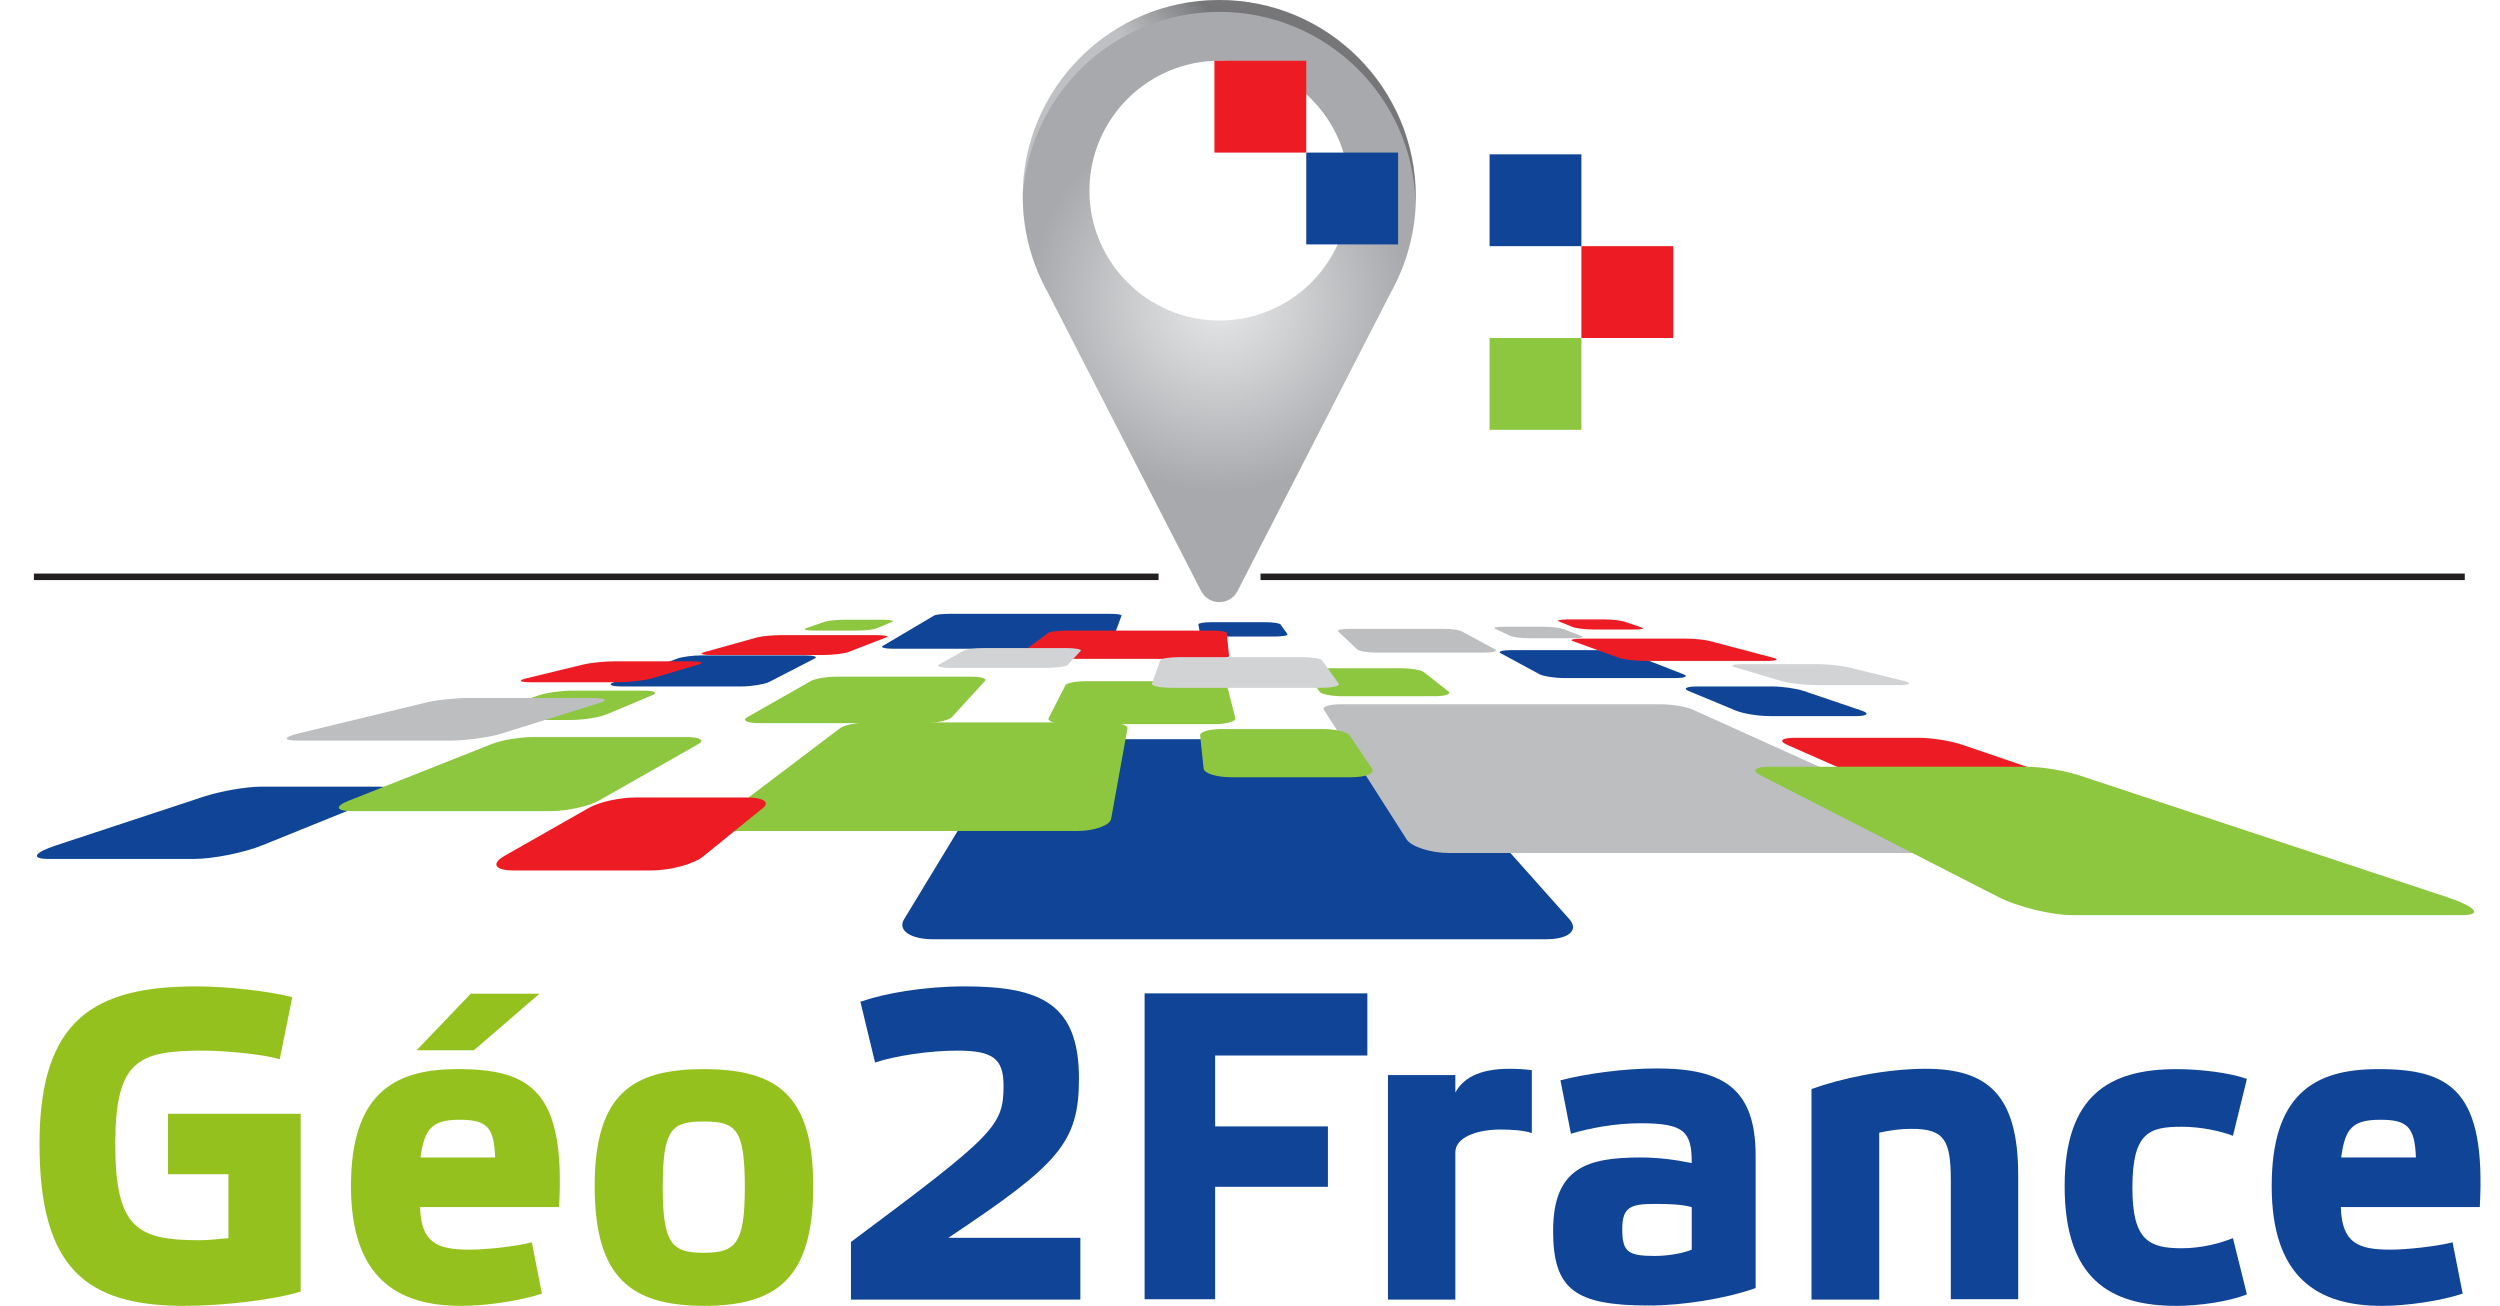<?xml version="1.0" encoding="UTF-8" standalone="no"?>
<!DOCTYPE svg PUBLIC "-//W3C//DTD SVG 1.1//EN" "http://www.w3.org/Graphics/SVG/1.1/DTD/svg11.dtd">
<svg width="100%" height="100%" viewBox="0 0 716 374" version="1.1" xmlns="http://www.w3.org/2000/svg" xmlns:xlink="http://www.w3.org/1999/xlink" xml:space="preserve" xmlns:serif="http://www.serif.com/" style="fill-rule:evenodd;clip-rule:evenodd;stroke-miterlimit:10;">
    <g id="Calque_9" transform="matrix(1,0,0,1,-51.886,-42.7)">
        <g>
            <path d="M107.5,288.7L65.9,288.7C60.5,288.7 61.6,286.9 68,284.8L110.4,270.8C115.1,269.3 122.3,268 126.7,268L160.5,268C164.9,268 165.4,269.2 161.6,270.8L127,284.8C121.8,286.9 112.9,288.7 107.5,288.7Z" style="fill:rgb(15,68,150);fill-rule:nonzero;"/>
            <path d="M264.2,239.3L229.8,239.3C226.8,239.3 225.9,238.7 227.7,238.1L245.9,231.3C247.3,230.8 250.4,230.4 253,230.4L282.4,230.4C284.9,230.4 286.2,230.8 285.2,231.3L272,238.1C270.6,238.7 267.1,239.3 264.2,239.3Z" style="fill:rgb(15,68,150);fill-rule:nonzero;"/>
            <path d="M417,225L399.8,225C397.5,225 395.6,224.7 395.6,224.3L395.1,221.5C395,221.2 396.7,220.9 398.7,220.9L414.4,220.9C416.5,220.9 418.3,221.2 418.6,221.5L420.6,224.3C420.9,224.7 419.3,225 417,225Z" style="fill:rgb(15,68,150);fill-rule:nonzero;"/>
            <path d="M494.7,311.7L319.1,311.7C312.6,311.7 308.9,309.1 310.8,306L340.9,256.4C341.6,255.3 345.1,254.4 348.8,254.4L448.7,254.4C452.4,254.4 456.2,255.3 457.2,256.4L501.4,306C504.1,309.1 501.2,311.7 494.7,311.7Z" style="fill:rgb(15,68,150);fill-rule:nonzero;"/>
            <path d="M583.4,247.8L558.9,247.8C555.5,247.8 551.1,247.1 549,246.2L535.5,240.6C533.8,239.9 534.9,239.3 537.9,239.3L559.4,239.3C562.4,239.3 566.4,239.9 568.5,240.6L585,246.2C587.4,247 586.8,247.8 583.4,247.8Z" style="fill:rgb(15,68,150);fill-rule:nonzero;"/>
            <path d="M531.6,236.9L500,236.9C497.2,236.9 493.9,236.4 492.8,235.8L481.7,229.8C480.8,229.3 482.1,228.9 484.6,228.9L511.9,228.9C514.4,228.9 517.3,229.3 518.6,229.8L534,235.8C535.5,236.4 534.5,236.9 531.6,236.9Z" style="fill:rgb(15,68,150);fill-rule:nonzero;"/>
            <path d="M360.3,280.7L262.7,280.7C257.7,280.7 255.7,279.1 258.1,277.3L292.4,251.3C293.7,250.3 297.5,249.6 301,249.6L368.8,249.6C372.3,249.6 375,250.4 374.8,251.3L370.1,277.3C369.7,279.1 365.3,280.7 360.3,280.7Z" style="fill:rgb(141,198,63);fill-rule:nonzero;"/>
            <path d="M365.1,228.5L307.7,228.5C305.3,228.5 303.9,228.1 304.7,227.7L319.4,219C319.9,218.7 321.9,218.5 323.9,218.5L369.8,218.5C371.7,218.5 373.2,218.7 373.1,219L369.9,227.7C369.7,228.1 367.5,228.5 365.1,228.5Z" style="fill:rgb(15,68,150);fill-rule:nonzero;"/>
            <path d="M617.8,287L466.9,287C461.6,287 456.2,285.2 454.8,283.2L431,245.9C430.5,245.1 432.7,244.4 435.9,244.4L527.5,244.4C530.7,244.4 534.8,245.1 536.6,245.9L619,283.1C623.6,285.2 623.1,287 617.8,287Z" style="fill:rgb(188,190,192);fill-rule:nonzero;"/>
            <path d="M502.4,225.5L490.1,225.5C487.8,225.5 485.2,225.2 484.4,224.8L480.1,222.8C479.4,222.4 480.5,222.2 482.6,222.2L494,222.2C496.1,222.2 498.6,222.5 499.5,222.8L504.7,224.8C505.8,225.2 504.7,225.5 502.4,225.5Z" style="fill:rgb(188,190,192);fill-rule:nonzero;"/>
            <path d="M650.1,271.3L606.6,271.3C602.1,271.3 595.5,270 592,268.5L563.7,256C561.2,254.9 562.2,254 565.9,254L601.4,254C605.1,254 610.7,254.9 613.9,256L650.2,268.4C654.6,270 654.7,271.3 650.1,271.3Z" style="fill:rgb(237,28,36);fill-rule:nonzero;"/>
            <path d="M238.4,292L199.1,292C193.6,292 192.4,290.1 196.4,287.8L220.5,274.1C223.4,272.4 229.4,271.1 233.9,271.1L265.9,271.1C270.4,271.1 272.5,272.4 270.4,274.1L253.5,287.8C250.9,290.1 244,292 238.4,292Z" style="fill:rgb(237,28,36);fill-rule:nonzero;"/>
            <path d="M477.1,229.6L446,229.6C443.5,229.6 441.1,229.2 440.6,228.7L435.1,223.5C434.7,223.1 436.2,222.8 438.3,222.8L465.3,222.8C467.5,222.8 469.8,223.1 470.5,223.5L480.1,228.7C480.9,229.2 479.6,229.6 477.1,229.6Z" style="fill:rgb(188,190,192);fill-rule:nonzero;"/>
            <path d="M209.6,275L152.7,275C148,275 147.7,273.6 151.8,272L192.7,255.8C195.5,254.7 200.7,253.8 204.3,253.8L248.7,253.8C252.4,253.8 253.8,254.7 251.9,255.8L223.4,272C220.6,273.6 214.3,275 209.6,275Z" style="fill:rgb(141,198,63);fill-rule:nonzero;"/>
            <path d="M756.9,304.8L645.5,304.8C639.3,304.8 629.7,302.4 624.2,299.6L556,264.7C553.4,263.3 554.6,262.3 558.7,262.3L632.5,262.3C636.6,262.3 643.2,263.4 647.2,264.7L752.6,299.6C761,302.4 763.1,304.8 756.9,304.8Z" style="fill:rgb(141,198,63);fill-rule:nonzero;"/>
            <path d="M438.8,265.3L404.5,265.3C400.3,265.3 396.7,264.2 396.6,262.8L395.6,253.3C395.5,252.3 398.3,251.5 401.9,251.5L430.7,251.5C434.3,251.5 437.7,252.3 438.4,253.3L444.8,262.8C445.8,264.2 443.1,265.3 438.8,265.3Z" style="fill:rgb(141,198,63);fill-rule:nonzero;"/>
            <path d="M215.4,248.9L191.9,248.9C188.5,248.9 187.8,248.2 190.4,247.3L206.3,241.8C208.4,241.1 212.6,240.5 215.6,240.5L236.3,240.5C239.3,240.5 240.4,241.1 238.7,241.8L225.6,247.3C223.4,248.2 218.9,248.9 215.4,248.9Z" style="fill:rgb(141,198,63);fill-rule:nonzero;"/>
            <path d="M462.7,242.1L436.3,242.1C433.2,242.1 430.3,241.5 429.8,240.8L426.1,235.2C425.7,234.6 427.6,234.1 430.3,234.1L453.4,234.1C456.1,234.1 458.9,234.6 459.7,235.2L466.8,240.8C467.6,241.5 465.8,242.1 462.7,242.1Z" style="fill:rgb(141,198,63);fill-rule:nonzero;"/>
            <path d="M399.7,250.1L357.7,250.1C354.2,250.1 351.8,249.3 352.2,248.4L357,239C357.3,238.3 360,237.8 362.9,237.8L397.7,237.8C400.6,237.8 403.1,238.3 403.3,239L405.7,248.4C405.9,249.3 403.2,250.1 399.7,250.1Z" style="fill:rgb(141,198,63);fill-rule:nonzero;"/>
            <path d="M316.6,249.8L269.3,249.8C265.8,249.8 264.3,249 265.9,248.1L284.2,237.7C285.3,237.1 288.5,236.5 291.4,236.5L329.9,236.5C332.7,236.5 334.6,237 334,237.7L324.5,248.1C323.6,249 320.1,249.8 316.6,249.8Z" style="fill:rgb(141,198,63);fill-rule:nonzero;"/>
        </g>
        <g>
            <path d="M523.3,232L557.7,232C560.7,232 561.6,231.6 559.8,231.1L541.6,226.3C540.2,225.9 537.1,225.6 534.5,225.6L505.1,225.6C502.6,225.6 501.3,225.9 502.3,226.3L515.5,231.1C516.9,231.6 520.4,232 523.3,232Z" style="fill:rgb(237,28,36);fill-rule:nonzero;"/>
            <path d="M347.3,231.4L398.7,231.4C401.6,231.4 404,231 403.9,230.6L403.2,223.9C403.2,223.6 401.2,223.3 398.9,223.3L357.3,223.3C354.9,223.3 352.7,223.6 352.2,223.9L343.1,230.6C342.5,231 344.4,231.4 347.3,231.4Z" style="fill:rgb(237,28,36);fill-rule:nonzero;"/>
            <path d="M204.1,238.1L228.6,238.1C232,238.1 236.4,237.6 238.5,237L252,233C253.7,232.5 252.6,232.1 249.6,232.1L228.1,232.1C225.1,232.1 221.1,232.5 219,233L202.5,237C200.1,237.6 200.7,238.1 204.1,238.1Z" style="fill:rgb(237,28,36);fill-rule:nonzero;"/>
            <path d="M508.5,223L519.8,223C522.1,223 523.1,222.7 522,222.4L517,220.7C516,220.4 513.6,220.1 511.4,220.1L500.8,220.1C498.7,220.1 497.6,220.4 498.4,220.7L502.6,222.4C503.6,222.7 506.2,223 508.5,223Z" style="fill:rgb(237,28,36);fill-rule:nonzero;"/>
            <path d="M255.9,230.3L287.5,230.3C290.3,230.3 293.6,229.9 294.7,229.5L305.8,225.2C306.7,224.9 305.4,224.6 302.9,224.6L275.6,224.6C273.1,224.6 270.2,224.9 268.9,225.2L253.5,229.5C252,230 253.1,230.3 255.9,230.3Z" style="fill:rgb(237,28,36);fill-rule:nonzero;"/>
            <path d="M285.1,223.3L297.4,223.3C299.7,223.3 302.3,223 303.1,222.6L307.4,220.8C308.1,220.5 307,220.2 304.9,220.2L293.5,220.2C291.4,220.2 288.9,220.5 288,220.8L282.8,222.6C281.7,223 282.8,223.3 285.1,223.3Z" style="fill:rgb(141,198,63);fill-rule:nonzero;"/>
            <path d="M137.4,254.8L180.9,254.8C185.4,254.8 192,253.9 195.5,252.8L223.7,244C226.2,243.2 225.2,242.6 221.5,242.6L186,242.6C182.3,242.6 176.7,243.2 173.5,244L137.2,252.8C132.9,253.9 132.8,254.8 137.4,254.8Z" style="fill:rgb(188,190,192);fill-rule:nonzero;"/>
            <path d="M572.1,238.9L595.6,238.9C599,238.9 599.7,238.4 597.1,237.7L581.2,233.8C579.1,233.3 574.9,232.9 571.9,232.9L551.2,232.9C548.2,232.9 547.1,233.3 548.8,233.8L561.9,237.7C564.1,238.4 568.6,238.9 572.1,238.9Z" style="fill:rgb(209,211,212);fill-rule:nonzero;"/>
            <path d="M324.8,234L351.2,234C354.3,234 357.2,233.6 357.7,233.1L361.4,229.1C361.8,228.7 359.9,228.3 357.2,228.3L334.1,228.3C331.4,228.3 328.6,228.6 327.8,229.1L320.7,233.1C319.9,233.6 321.7,234 324.8,234Z" style="fill:rgb(209,211,212);fill-rule:nonzero;"/>
            <path d="M387.8,239.7L429.8,239.7C433.3,239.7 435.7,239.2 435.3,238.5L430.5,231.8C430.2,231.3 427.5,230.9 424.6,230.9L389.8,230.9C386.9,230.9 384.4,231.3 384.2,231.8L381.8,238.5C381.6,239.2 384.3,239.7 387.8,239.7Z" style="fill:rgb(209,211,212);fill-rule:nonzero;"/>
        </g>
    </g>
    <g id="Calque_14" transform="matrix(1,0,0,0.932,-51.886,-28.563)">
        <path d="M61.6,207.9L383.7,207.9" style="fill:none;stroke:rgb(35,31,32);stroke-width:2px;"/>
        <path d="M412.9,207.9L757.8,207.9" style="fill:none;stroke:rgb(35,31,32);stroke-width:2px;"/>
    </g>
    <g id="Objects" transform="matrix(1,0,0,1,-51.886,-42.7)">
        <path d="M457.4,99C457.4,67.9 432.2,42.7 401.1,42.7C370,42.7 344.8,67.9 344.8,99C344.8,109.1 347.5,118.5 352.1,126.7L395.9,212C398.1,216.2 404.1,216.2 406.3,212L450.1,126.7C454.7,118.5 457.4,109 457.4,99ZM401.1,134.5C380.6,134.5 363.9,117.8 363.9,97.3C363.9,76.8 380.6,60.1 401.1,60.1C421.6,60.1 438.3,76.8 438.3,97.3C438.3,117.9 421.7,134.5 401.1,134.5Z" style="fill:url(#_Radial1);fill-rule:nonzero;"/>
        <path d="M401.1,46.1C431.7,46.1 456.6,70.5 457.3,101C457.3,100.3 457.3,99.7 457.3,99C457.3,67.9 432.1,42.7 401,42.7C369.9,42.7 344.7,67.9 344.7,99C344.7,99.7 344.7,100.3 344.7,101C345.6,70.5 370.5,46.1 401.1,46.1Z" style="fill:url(#_Linear2);fill-rule:nonzero;"/>
    </g>
    <g id="Calque_5" transform="matrix(1,0,0,1,-51.886,-42.7)">
        <g>
            <path d="M117.3,379L100,379L100,361.7L138,361.7L138,412.6C130.7,414.9 116,416.7 104.7,416.7C76.6,416.7 63.2,406 63.2,370.3C63.2,334.5 79,325.2 108.2,325.2C116.4,325.2 128.9,326.5 135.6,328.3L132,346.1C127.6,344.6 115.7,343.6 110.3,343.6C91.5,343.6 84.9,346.2 84.9,370.5C84.9,394.6 91.4,397.9 109,397.9C111.8,397.9 115,397.5 117.3,397.3L117.3,379Z" style="fill:rgb(149,193,31);fill-rule:nonzero;"/>
            <path d="M212,388.4L172.2,388.4C172.5,398.7 177.1,400.6 186.4,400.6C191,400.6 199.5,399.7 204.2,398.5L207.1,413.2C200.7,415.3 191.1,416.7 183.9,416.7C165.8,416.7 152.4,408.8 152.4,382.4C152.4,356.5 164.2,348.9 182.7,348.9C204,348.8 213.9,355.3 212,388.4ZM171.2,343.5L186.7,327.3L206.4,327.3L187.6,343.5L171.2,343.5ZM172.3,374.2L193.7,374.2C193.4,365.3 191.1,363.4 183.5,363.4C175.5,363.4 173.5,366 172.3,374.2Z" style="fill:rgb(149,193,31);fill-rule:nonzero;"/>
            <path d="M222.2,382.4C222.2,356.1 232.9,348.9 253.4,348.9C274.3,348.9 284.8,356.2 284.8,382.4C284.8,408.8 274.4,416.7 253.4,416.7C232.6,416.6 222.2,408.7 222.2,382.4ZM241.7,382.7C241.7,398.9 244.3,401.5 253.4,401.5C262.6,401.5 265.2,398.9 265.2,382.7C265.2,365.9 262.6,363.9 253.4,363.9C244.3,363.9 241.7,365.9 241.7,382.7Z" style="fill:rgb(149,193,31);fill-rule:nonzero;"/>
            <path d="M298.3,329.6C305.5,327.1 316.8,325.2 328.1,325.2C350,325.2 360.9,330.2 360.9,351.6C360.9,370.1 355,376.2 323.5,397.2L361.3,397.2L361.3,414.9L295.6,414.9L295.6,398.4C336.9,367.6 339.3,365.2 339.3,353.6C339.3,345.7 336,343.6 326,343.6C318,343.6 308.2,345.1 302.5,347L298.3,329.6Z" style="fill:rgb(15,68,150);fill-rule:nonzero;"/>
            <path d="M443.5,327.3L443.5,345L399.9,345L399.9,365.3L432.2,365.3L432.2,382.6L399.9,382.6L399.9,414.8L379.7,414.8L379.7,327.2L443.5,327.2L443.5,327.3Z" style="fill:rgb(15,68,150);fill-rule:nonzero;"/>
            <path d="M490.6,349.2L490.6,367.2C488.1,366.4 484.7,366.2 481.6,366.2C474.7,366.2 468.7,368.5 468.7,372.7L468.7,414.9L449.4,414.9L449.4,350.6L468.7,350.6L468.7,355.6C470.8,351.8 475,348.8 484.3,348.8C486.1,348.8 488.4,348.9 490.6,349.2Z" style="fill:rgb(15,68,150);fill-rule:nonzero;"/>
            <path d="M554.7,411.6C546,414.7 533.6,416.6 524.2,416.6C503,416.6 496.7,412.1 496.7,395.2C496.7,377.1 506.5,374.2 521.8,374.2C526.6,374.2 531.5,374.8 536.4,375.8C536.4,366.9 534.4,364.4 521.8,364.4C514.4,364.4 507.2,365.8 501.8,367.4L498.8,352.1C506.2,350.2 516.9,348.7 526.4,348.7C545.6,348.7 554.7,354.6 554.7,373.7L554.7,411.6ZM536.3,388.4C533.4,387.6 529.8,387.5 525.9,387.5C519,387.5 516.5,388.3 516.5,394.7C516.5,401.2 518.1,402.4 525.7,402.4C529.3,402.4 533.4,401.8 536.4,400.6L536.4,388.4L536.3,388.4Z" style="fill:rgb(15,68,150);fill-rule:nonzero;"/>
            <path d="M590,414.9L570.7,414.9L570.7,354.6C579,351.6 591.8,348.8 603.4,348.8C621.1,348.8 629.9,356.2 629.9,379.3L629.9,414.8L610.6,414.8L610.6,380.8C610.6,369.1 608.7,366 599.3,366C596.2,366 593.3,366.4 590.1,367.1L590.1,414.9L590,414.9Z" style="fill:rgb(15,68,150);fill-rule:nonzero;"/>
            <path d="M695.4,413.4C690.2,415.5 681.6,416.7 675.2,416.7C656,416.7 643.2,408.8 643.2,382.4C643.2,356.3 656.1,348.9 675.2,348.9C681.9,348.9 690.4,349.9 695.4,351.7L691.4,368C687.8,366.6 682.1,365.4 676.8,365.4C667.4,365.4 662.6,367 662.6,382.9C662.6,398 667.4,400.2 676.8,400.2C682.3,400.2 687.7,398.8 691.4,397.3L695.4,413.4Z" style="fill:rgb(15,68,150);fill-rule:nonzero;"/>
            <path d="M762.1,388.4L722.3,388.4C722.6,398.7 727.2,400.6 736.5,400.6C741.1,400.6 749.6,399.7 754.3,398.5L757.2,413.2C750.8,415.3 741.2,416.7 734,416.7C715.9,416.7 702.5,408.8 702.5,382.4C702.5,356.5 714.3,348.9 732.8,348.9C754,348.8 763.9,355.3 762.1,388.4ZM722.4,374.2L743.8,374.2C743.5,365.3 741.2,363.4 733.6,363.4C725.5,363.4 723.5,366 722.4,374.2Z" style="fill:rgb(15,68,150);fill-rule:nonzero;"/>
        </g>
    </g>
    <g id="Calque_11" transform="matrix(1,0,0,1,-51.886,-42.7)">
        <rect x="504.8" y="113.2" width="26.3" height="26.3" style="fill:rgb(237,28,36);"/>
        <rect x="426" y="86.4" width="26.3" height="26.3" style="fill:rgb(15,68,150);"/>
        <rect x="478.5" y="86.9" width="26.3" height="26.3" style="fill:rgb(15,68,150);"/>
        <rect x="478.5" y="139.5" width="26.3" height="26.3" style="fill:rgb(141,198,63);"/>
        <rect x="399.7" y="60.1" width="26.3" height="26.3" style="fill:rgb(237,28,36);"/>
    </g>
    <defs>
        <radialGradient id="_Radial1" cx="0" cy="0" r="1" gradientUnits="userSpaceOnUse" gradientTransform="matrix(72.808,0,0,72.808,401.11,128.943)"><stop offset="0" style="stop-color:rgb(230,231,232);stop-opacity:1"/><stop offset="0.3" style="stop-color:rgb(207,208,210);stop-opacity:1"/><stop offset="0.75" style="stop-color:rgb(167,169,172);stop-opacity:1"/><stop offset="1" style="stop-color:rgb(167,169,172);stop-opacity:1"/></radialGradient>
        <linearGradient id="_Linear2" x1="0" y1="0" x2="1" y2="0" gradientUnits="userSpaceOnUse" gradientTransform="matrix(25.35,-20.567,20.567,25.35,400.223,87.25)"><stop offset="0" style="stop-color:rgb(230,231,232);stop-opacity:0.37"/><stop offset="0.11" style="stop-color:rgb(207,208,209);stop-opacity:0.37"/><stop offset="0.34" style="stop-color:rgb(149,148,149);stop-opacity:0.37"/><stop offset="0.67" style="stop-color:rgb(57,54,55);stop-opacity:0.37"/><stop offset="0.75" style="stop-color:rgb(35,31,32);stop-opacity:0.37"/><stop offset="1" style="stop-color:rgb(35,31,32);stop-opacity:0.37"/></linearGradient>
    </defs>
</svg>
